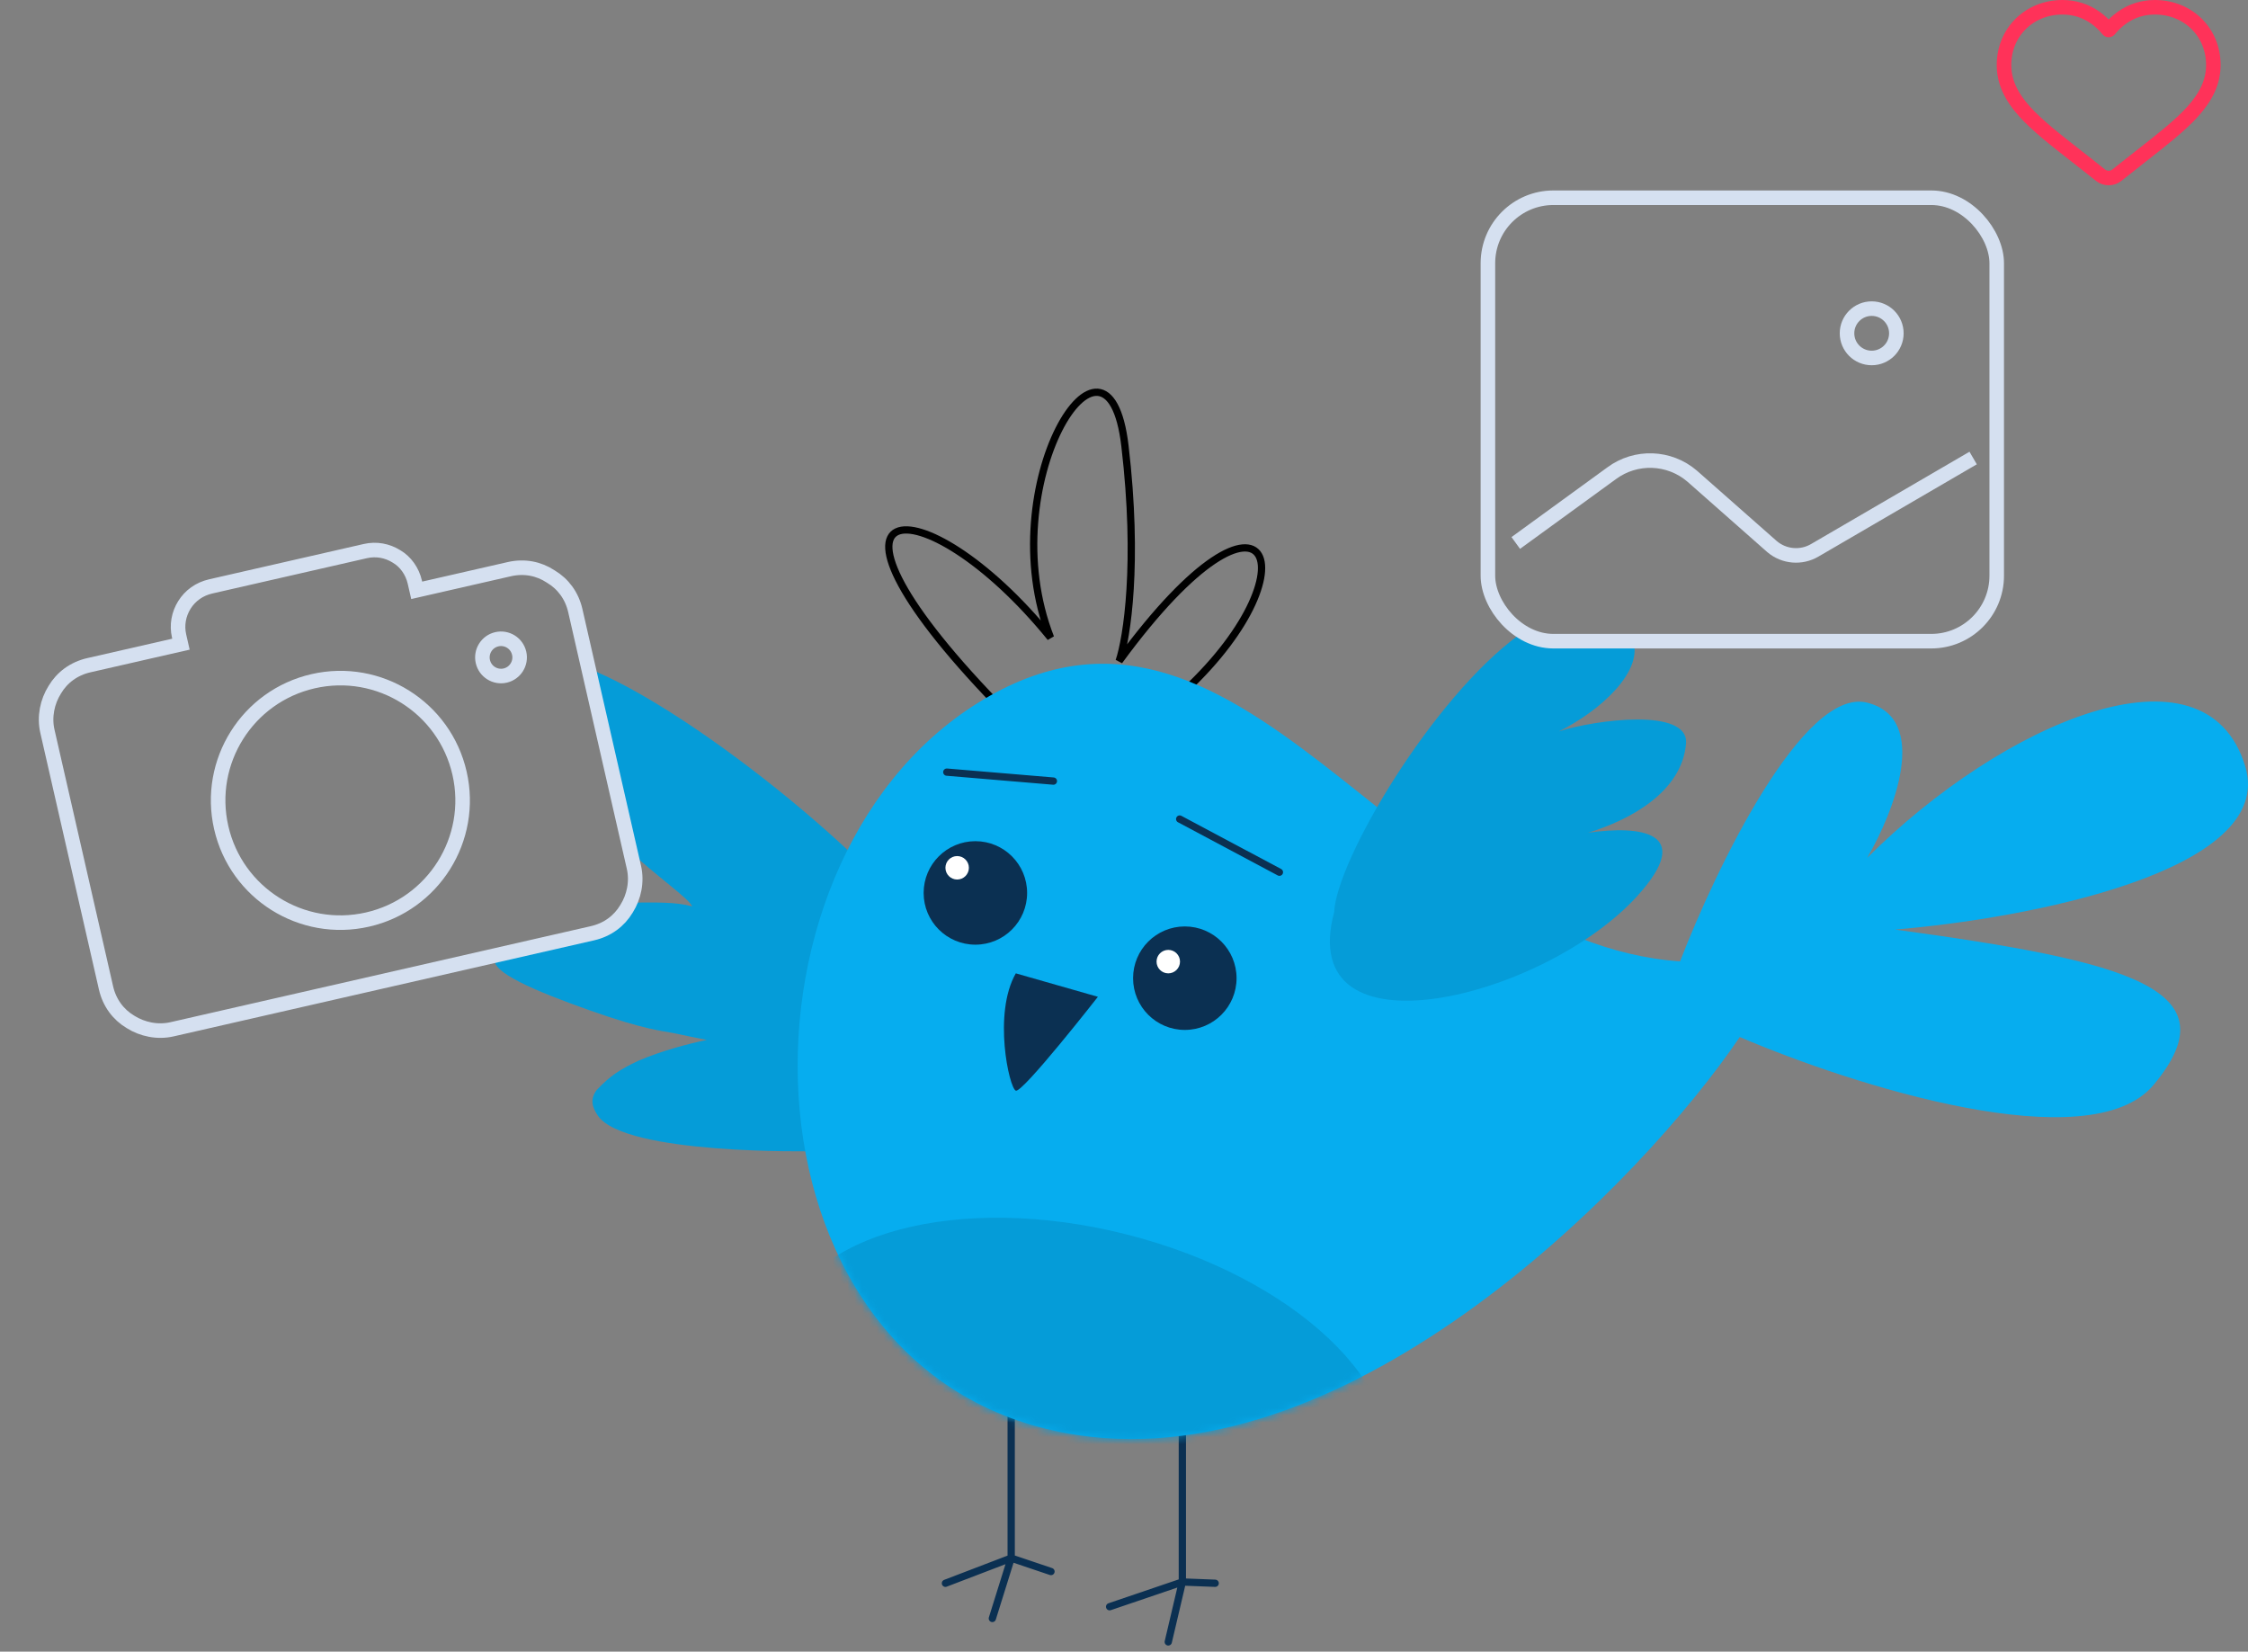 <svg width="309" height="227" viewBox="0 0 309 227" fill="none" xmlns="http://www.w3.org/2000/svg">
<rect x="0" y="0" width="309" height="227" fill="#808080" stroke="none"/>
<path d="M111.797 158.226C111.797 158.226 85.874 158.758 82.177 153.333C81.321 152.077 81.135 151.03 81.999 149.836C83.895 147.83 85.194 147.007 87.716 145.806C90.952 144.414 94.732 143.428 97.158 142.931C96.954 142.913 93.081 142.091 92.825 142.038C90.937 141.646 88.779 141.589 81.135 138.891C73.492 136.193 67.197 133.495 68.096 131.697L82.934 127.65L86.98 124.054C90.127 124.054 92.796 123.933 95.143 124.576C94.651 123.437 90.537 120.694 85.6 116.134L81.814 92.271C97.347 98.89 126.277 122.844 130.387 133.739C117.266 142.1 113.531 153.653 111.797 158.226Z" fill="#06ADEF"/>
<path d="M111.797 158.226C111.797 158.226 85.874 158.758 82.177 153.333C81.321 152.077 81.135 151.03 81.999 149.836C83.895 147.83 85.194 147.007 87.716 145.806C90.952 144.414 94.732 143.428 97.158 142.931C96.954 142.913 93.081 142.091 92.825 142.038C90.937 141.646 88.779 141.589 81.135 138.891C73.492 136.193 67.197 133.495 68.096 131.697L82.934 127.65L86.98 124.054C90.127 124.054 92.796 123.933 95.143 124.576C94.651 123.437 90.537 120.694 85.6 116.134L81.814 92.271C97.347 98.89 126.277 122.844 130.387 133.739C117.266 142.1 113.531 153.653 111.797 158.226Z" fill="black" fill-opacity="0.1"/>
<path d="M138.407 98.144C107.783 67.108 126.701 65.841 144.405 87.643C136.19 66.69 152.246 41.059 154.628 61.263C156.533 77.427 154.89 87.729 153.83 90.859C175.1 61.816 181.318 79.175 161.002 96.597" stroke="black" stroke-linecap="round"/>
<path d="M138.994 192.266V214.149M138.994 214.149L129.955 217.607M138.994 214.149L144.464 215.995M138.994 214.149L136.403 222.443" stroke="#0B3052" stroke-linecap="round" stroke-linejoin="round"/>
<path d="M162.521 195.547V217.431M162.521 217.431L152.524 220.83M162.521 217.431L167.033 217.606M162.521 217.431L160.585 225.666" stroke="#0B3052" stroke-linecap="round" stroke-linejoin="round"/>
<path d="M256.647 96.574C247.894 94.385 235.858 119.369 230.934 132.135C192.09 129.399 170.583 74.143 134.475 96.573C98.367 119.004 100.555 190.127 148.153 197.239C186.23 202.929 225.827 162.225 239.14 142.53C254.459 149.095 287.285 159.599 296.038 149.095C306.98 135.965 292.755 132.135 260.477 127.758C278.349 126.299 312.998 119.771 308.621 105.327C303.15 87.273 275.248 99.309 256.647 117.91C260.294 111.71 265.401 98.762 256.647 96.574Z" fill="#06ADEF"/>
<mask id="mask0" style="mask-type:alpha" maskUnits="userSpaceOnUse" x="109" y="91" width="200" height="107">
<path d="M256.647 96.574C247.894 94.385 235.858 119.369 230.934 132.135C192.09 129.399 170.583 74.143 134.475 96.573C98.367 119.004 100.555 190.127 148.153 197.239C186.23 202.929 225.827 162.225 239.14 142.53C254.459 149.095 287.284 159.599 296.038 149.095C306.98 135.965 292.755 132.135 260.477 127.758C278.349 126.299 312.998 119.771 308.621 105.327C303.15 87.273 275.248 99.309 256.647 117.91C260.294 111.71 265.401 98.762 256.647 96.574Z" fill="#06ADEF"/>
</mask>
<g mask="url(#mask0)">
<ellipse cx="148.976" cy="192.926" rx="43.028" ry="23.997" transform="rotate(14.242 148.976 192.926)" fill="#06ADEF"/>
<ellipse cx="148.976" cy="192.926" rx="43.028" ry="23.997" transform="rotate(14.242 148.976 192.926)" fill="black" fill-opacity="0.1"/>
</g>
<circle cx="134.071" cy="122.725" r="7.112" fill="#0B3052"/>
<circle cx="131.567" cy="119.271" r="1.612" fill="white"/>
<circle cx="162.86" cy="134.443" r="7.112" fill="#0B3052"/>
<path d="M150.912 137.002L139.629 133.778C136.462 139.302 138.714 149.542 139.628 149.899C140.542 150.256 150.912 137.002 150.912 137.002Z" fill="#0B3052"/>
<path d="M187.99 170.856C171.03 170.856 168.646 147.891 185.499 139.138C192.064 133.667 209.571 136.402 213.948 147.891C217.449 157.082 203.735 153.544 196.441 150.627C200.453 152.997 209.314 159.917 205.741 162.663C201.035 166.28 194.291 163.879 189.633 161.038C194.581 165.244 198.56 170.856 187.99 170.856Z" fill="#06ADEF"/>
<circle cx="160.586" cy="132.166" r="1.612" fill="white"/>
<path d="M225.103 123.095C212.328 137.246 177.877 145.884 183.391 125.34C183.733 118.198 196.895 95.918 208.824 87.243C211.648 87.898 218.741 89.011 224.524 88.225C225.724 92.39 220.01 97.67 214.281 100.521C219.247 98.929 232.192 97.202 231.753 102.217C231.175 108.822 224.126 112.671 218.287 114.454C225.463 113.44 233.065 114.277 225.103 123.095Z" fill="#06ADEF"/>
<path d="M225.103 123.095C212.328 137.246 177.877 145.884 183.391 125.34C183.733 118.198 196.895 95.918 208.824 87.243C211.648 87.898 218.741 89.011 224.524 88.225C225.724 92.39 220.01 97.67 214.281 100.521C219.247 98.929 232.192 97.202 231.753 102.217C231.175 108.822 224.126 112.671 218.287 114.454C225.463 113.44 233.065 114.277 225.103 123.095Z" fill="black" fill-opacity="0.1"/>
<path d="M130.142 106.122L144.795 107.355" stroke="#0B3052" stroke-linecap="round"/>
<path d="M162.154 112.571L175.863 119.878" stroke="#0B3052" stroke-linecap="round"/>
<g clip-path="url(#clip0)">
<path d="M75.681 79.222L75.701 79.235L75.721 79.247C77.385 80.239 78.607 81.853 79.08 83.923L87.136 119.198C87.59 121.183 87.148 123.265 86.128 124.889L86.122 124.898L86.116 124.908C85.124 126.572 83.51 127.795 81.439 128.267L23.64 141.469C21.655 141.922 19.573 141.48 17.95 140.461L17.94 140.454L17.93 140.448C16.266 139.456 15.043 137.842 14.571 135.772L6.514 100.497C6.061 98.512 6.503 96.43 7.522 94.807L7.528 94.797L7.534 94.787C8.526 93.123 10.141 91.901 12.211 91.428L23.898 88.758L24.873 88.536L24.651 87.561L24.618 87.419C24.274 85.914 24.559 84.394 25.351 83.133C26.14 81.877 27.384 80.957 28.965 80.596L50.215 75.742C51.719 75.398 53.24 75.683 54.501 76.475L54.514 76.483L54.527 76.491C55.735 77.199 56.674 78.496 57.022 80.018L57.054 80.16L57.277 81.135L58.252 80.912L70.01 78.226C72.08 77.754 74.065 78.154 75.681 79.222Z" stroke="#D5E0F0" stroke-width="2"/>
<path d="M63.166 106.265C65.232 115.31 59.574 124.318 50.528 126.384C41.482 128.451 32.474 122.792 30.408 113.746C28.342 104.701 34 95.693 43.046 93.626C52.092 91.56 61.1 97.219 63.166 106.265Z" stroke="#D5E0F0" stroke-width="2"/>
<path d="M71.363 89.785C71.678 91.163 70.816 92.536 69.438 92.851C68.059 93.165 66.686 92.303 66.372 90.925C66.057 89.546 66.919 88.174 68.297 87.859C69.676 87.544 71.049 88.406 71.363 89.785Z" stroke="#D5E0F0" stroke-width="2"/>
</g>
<rect x="204.522" y="27.178" width="69.938" height="60.946" rx="9" stroke="#D5E0F0" stroke-width="2"/>
<path d="M257.274 49.2C255.401 49.2 253.883 47.682 253.883 45.809C253.883 43.936 255.401 42.418 257.274 42.418C259.147 42.418 260.665 43.936 260.665 45.809C260.665 47.682 259.147 49.2 257.274 49.2Z" stroke="#D5E0F0" stroke-width="2"/>
<path d="M271.221 62.951L249.466 75.625C247.598 76.732 245.233 76.531 243.578 75.126L232.601 65.446C229.454 62.743 224.856 62.577 221.523 65.047L208.351 74.627" stroke="#D5E0F0" stroke-width="2"/>
<path d="M288.736 24.084C289.044 24.331 289.439 24.467 289.849 24.467C290.258 24.467 290.653 24.331 290.961 24.085C292.126 23.151 293.248 22.274 294.239 21.5L294.239 21.5C297.138 19.235 299.641 17.28 301.382 15.354C303.33 13.2 304.236 11.158 304.236 8.927C304.236 6.76 303.426 4.76 301.954 3.297C300.464 1.816 298.42 1 296.198 1C294.537 1 293.016 1.481 291.677 2.431C291.034 2.887 290.448 3.44 289.928 4.081C289.887 4.131 289.81 4.131 289.769 4.081C289.249 3.439 288.664 2.887 288.021 2.431C286.682 1.481 285.161 1 283.5 1C281.277 1 279.233 1.816 277.744 3.297C276.272 4.76 275.461 6.76 275.461 8.927C275.461 11.158 276.368 13.2 278.315 15.354C280.057 17.28 282.56 19.236 285.459 21.5L285.464 21.505C286.453 22.277 287.574 23.152 288.736 24.084Z" stroke="#FF3259" stroke-width="2"/>
<defs>
<clipPath id="clip0">
<rect width="76.434" height="76.434" fill="white" transform="translate(0.297 77.77) rotate(-12.866)"/>
</clipPath>
</defs>
</svg>
